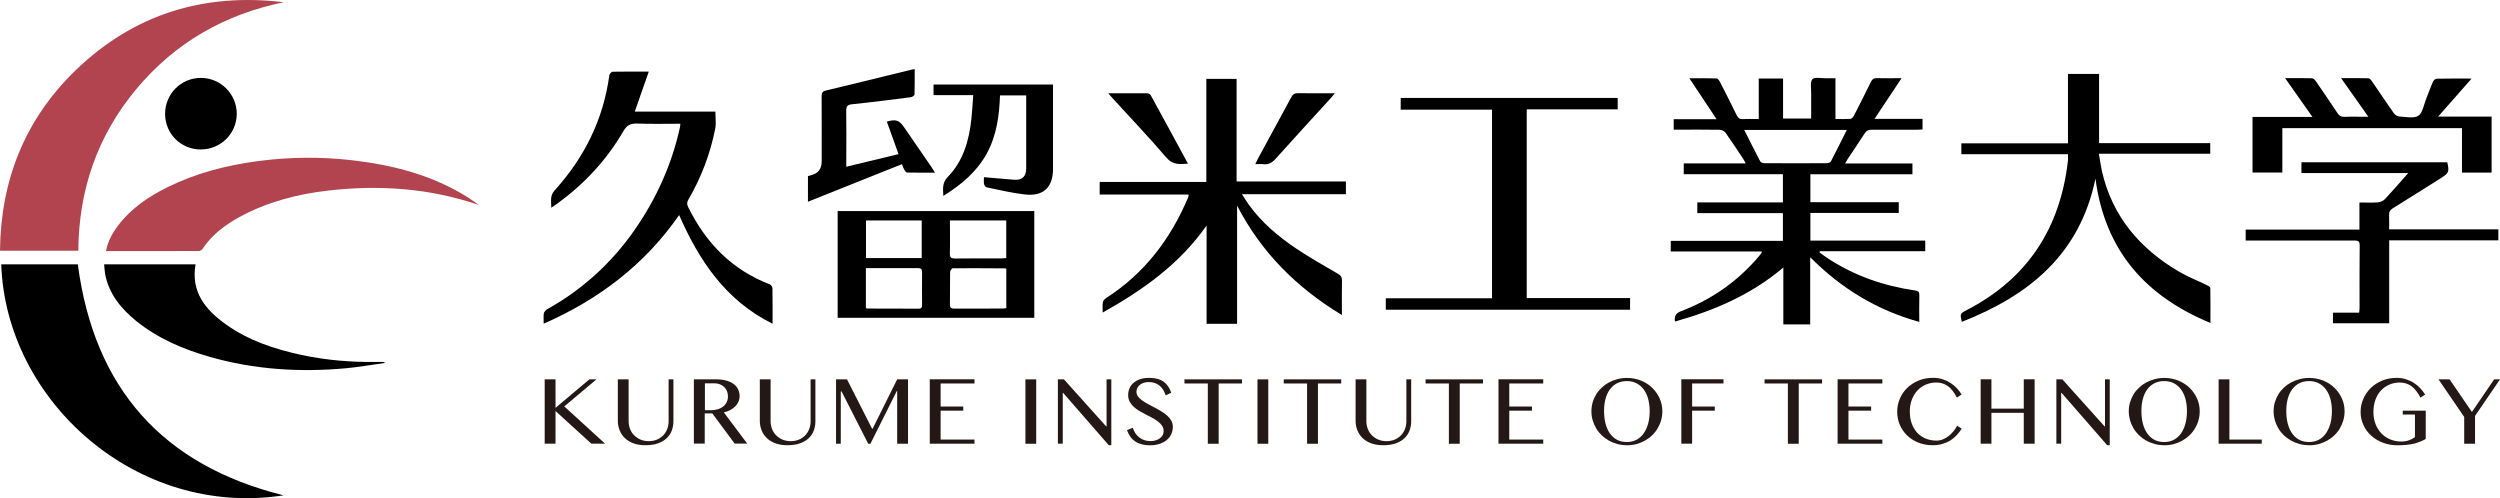 <?xml version="1.0" encoding="UTF-8"?><svg id="_レイヤー_2" xmlns="http://www.w3.org/2000/svg" viewBox="0 0 405.69 80.84"><defs><style>.cls-1{fill:#231815;}.cls-1,.cls-2,.cls-3{stroke-width:0px;}.cls-3{fill:#b2444f;}</style></defs><g id="_文字"><path class="cls-2" d="m289.34,28.27h-16.11v-1.75h10.05c-.14-.28-.21-.46-.32-.62-.97-1.46-1.92-2.92-2.93-4.34-.19-.26-.61-.5-.94-.5-2.22-.04-4.45-.02-6.67-.02h-.82v-1.7h6.96c-1.51-2.27-2.91-4.38-4.42-6.64,1.59,0,3.01-.02,4.42.03.19,0,.43.34.55.57.92,1.79,1.83,3.58,2.71,5.39.23.47.49.67,1.03.64.81-.05,1.63-.01,2.55-.01v-6.57h3.95v6.49h4.56c0-1.38-.01-2.75,0-4.12.01-.78-.2-1.82.21-2.27.36-.39,1.44-.13,2.2-.15.47-.01.95,0,1.53,0v6.61c.9,0,1.69.04,2.47-.03.2-.02.43-.33.55-.56.92-1.79,1.83-3.58,2.71-5.39.23-.47.49-.67,1.02-.65,1.26.04,2.53.01,3.98.01-1.49,2.24-2.9,4.36-4.39,6.6h7.79v1.72c-.27.01-.55.03-.83.04-2.46,0-4.93.01-7.39,0-.52,0-.87.12-1.17.59-.89,1.41-1.84,2.78-2.76,4.17-.12.19-.23.39-.41.72h10.92v1.75h-16.56v4.53h14.34v1.74h-14.34v4.49h18.64v1.73h-17.1c-.02.06-.05.13-.07.19.5.36.99.73,1.51,1.07,4.27,2.75,8.96,4.38,13.97,5.1.58.08.75.27.73.84-.04,1.4-.01,2.79-.01,4.27-6.85-1.9-12.63-5.4-17.7-10.5v10.9h-4.36v-9.23c-5.24,4.44-11.22,6.98-17.59,8.77q-.2-1.23.89-1.64c4.98-1.88,9.22-4.82,12.67-8.87.17-.2.33-.41.49-.63.03-.04.02-.1.05-.23h-14.78v-1.72h18.2v-4.5h-13.89v-1.74h13.89v-4.55Zm10.35-7.18h-16.64c.89,1.76,1.72,3.44,2.59,5.09.09.17.42.3.64.3,3.39.02,6.77.02,10.16,0,.23,0,.58-.11.66-.27.88-1.68,1.72-3.38,2.59-5.13Z"/><path class="cls-3" d="m46.06.36c-9.63,1.97-17.7,6.59-23.99,14.16-6.28,7.55-9.29,16.32-9.36,26.17H0c.12-11.51,4.08-21.42,12.39-29.4C21.81,2.25,33.16-1.19,46.06.36Z"/><path class="cls-2" d="m46.01,80.38C22.2,84.08.96,65.09.2,42.9h12.43c2.65,20.16,13.81,32.61,33.38,37.48Z"/><path class="cls-2" d="m195.75,12.8h4.92v16.65h17.74v2.06h-16.87c.44.68.75,1.22,1.12,1.72,2.1,2.89,4.78,5.17,7.72,7.13,2.17,1.45,4.46,2.74,6.72,4.06.47.27.68.54.67,1.1-.04,1.8-.01,3.59-.01,5.6-7.36-4.44-13.09-10.18-17.01-17.75v19.18h-4.95v-15.95c-4.34,6.2-10.26,10.43-16.86,14.12,0-.67-.06-1.2.03-1.7.04-.25.32-.51.55-.67,6.18-3.97,10.41-9.53,13.25-16.23.05-.12.09-.25.12-.37,0-.02,0-.05-.03-.18h-14.41v-2.05h17.31V12.8Z"/><path class="cls-2" d="m88.23,52.52c0-.68-.06-1.19.02-1.67.05-.25.31-.53.54-.67,5.75-3.2,10.47-7.52,14.22-12.91,3.52-5.07,6.02-10.61,7.34-16.66.03-.15.04-.31.06-.53-2.36,0-4.69.06-7.01-.03-1.11-.04-1.7.29-2.27,1.28-2.71,4.66-6.32,8.53-10.68,11.7-.28.2-.56.38-.99.68,0-1.07-.25-1.93.54-2.81,4.83-5.33,7.91-11.51,8.88-18.7.03-.21.34-.55.53-.56,1.87-.04,3.75-.02,5.87-.02-.78,2.22-1.51,4.32-2.27,6.49h13.08c0,.97.14,1.89-.02,2.74-.8,4.08-2.26,7.92-4.35,11.52-.25.43-.28.77-.05,1.23,2.87,5.83,7.12,10.2,13.28,12.56.19.07.4.41.4.62.03,1.85.02,3.7.02,5.76-7.6-3.78-11.9-10.2-15.16-17.64-5.56,8-12.96,13.66-21.97,17.62Z"/><path class="cls-3" d="m77.73,33.27c-8-2.73-16.15-3.3-24.43-2.35-5.05.58-9.93,1.84-14.44,4.3-2.37,1.3-4.49,2.89-6.01,5.19-.11.16-.37.32-.56.32-5,.02-10.01.01-15.1.01.32-1.59,1.04-2.92,1.97-4.14,2.11-2.79,4.93-4.69,8.02-6.22,4.6-2.28,9.5-3.54,14.56-4.22,5.11-.69,10.24-.75,15.37-.16,6.69.77,13.1,2.42,18.87,6.06.6.38,1.16.81,1.75,1.22Z"/><path class="cls-2" d="m335.59,12h5.04v11.23h18.04v1.72h-18.07c.18,1.02.3,1.95.5,2.86,1.68,7.31,6.14,12.53,12.48,16.26,1.45.85,3.04,1.47,4.56,2.21.21.1.54.3.54.46.04,1.84.02,3.69.02,5.67-10.57-4.37-17.12-11.77-18.66-23.43-2.54,12.34-10.82,18.98-21.69,23.25-.31-1.29-.27-1.36.76-1.89,9.91-5.11,15.23-13.32,16.47-24.3.03-.31,0-.63,0-1.02h-17.3v-1.76h17.3v-11.24Z"/><path class="cls-2" d="m135.93,34.25v17.32h31.91v-17.32h-31.91Zm4.6,1.53h9.04v6.1h-9.04v-6.1Zm9.1,13.64c0,.38-.02.67-.53.67-2.78-.02-5.56-.01-8.34-.02-.07,0-.15-.05-.25-.08v-6.48h2.8c1.88,0,3.76.01,5.64,0,.52,0,.69.17.68.69-.02,1.75-.01,3.5,0,5.24Zm4.53-13.64h9.13v6.09c-.25.02-.5.06-.75.06-2.51,0-5.02-.01-7.53.02-.63,0-.89-.13-.87-.82.05-1.76.01-3.53.01-5.34Zm9.14,14.23c-.24.02-.45.06-.65.06-2.59,0-5.18,0-7.77.01-.54,0-.74-.15-.73-.71.03-1.74,0-3.49.03-5.23,0-.22.29-.61.44-.61,2.85-.02,5.71,0,8.56.02.02,0,.04.03.12.09v6.37Z"/><path class="cls-2" d="m247.75,48.37h16.77v1.89h-39.64v-1.86h17.24v-30.6h-14.82v-1.91h35.21v1.85h-14.76v30.62Z"/><path class="cls-2" d="m16.91,42.9h14.82c-.77,4.47,1.6,7.35,4.87,9.7,3.7,2.66,7.93,4.05,12.33,5,4.03.86,8.11,1.2,12.22,1.13.34,0,.69,0,1.03,0,.04,0,.08.03.34.16-2.27.31-4.32.68-6.39.87-7.47.68-14.86.22-22.09-1.85-4.33-1.24-8.43-2.98-11.96-5.84-2.43-1.98-4.36-4.32-5-7.5-.1-.51-.12-1.04-.18-1.65Z"/><path class="cls-2" d="m387.71,39.03v13.43h-9.13v-1.72h4.25c.03-.31.07-.53.07-.76,0-3.39-.02-6.78.02-10.17,0-.67-.25-.78-.83-.78-5.56.02-11.12,0-16.68,0h-.99v-1.77h18.46v-4.4c1.06,0,2.01.05,2.95-.02.4-.03.88-.21,1.14-.49,1.27-1.34,2.47-2.74,3.83-4.27h-17.33v-1.75h23.66c.36,1.49.25,1.77-.95,2.52-2.62,1.65-5.23,3.31-7.87,4.94-.47.29-.65.61-.62,1.14.04.73.01,1.47.01,2.28h17.72v1.79h-17.73Z"/><path class="cls-2" d="m370.81,12.68c1.59,0,2.99-.02,4.38.02.22,0,.48.28.63.5,1.17,1.7,2.34,3.4,3.47,5.12.29.44.59.66,1.15.64,1.23-.05,2.46-.01,3.89-.01-1.51-2.14-2.92-4.13-4.43-6.27,1.6,0,3.01-.02,4.43.02.21,0,.46.31.61.53,1.19,1.72,2.33,3.47,3.54,5.17.19.27.61.5.94.51,1.03.05,2.3.35,3.02-.13.71-.47.88-1.78,1.26-2.73.38-.93.71-1.88,1.11-2.8.09-.21.38-.48.58-.48,1.82-.04,3.65-.02,5.69-.02-1.84,2.09-3.57,4.06-5.43,6.17h8.68v9.09h-4.81v-7.22h-29.15v7.21h-4.84v-9.03h9.72c-1.52-2.16-2.93-4.15-4.44-6.3Z"/><path class="cls-2" d="m170.88,13.72v.82c0,4.29,0,8.58,0,12.87,0,2.99-1.56,4.48-4.55,4.15-2.1-.23-4.16-.74-6.23-1.16-.17-.04-.37-.32-.41-.52-.07-.33-.02-.68-.02-1.13,1.24.11,2.41.21,3.58.31.45.04.9.09,1.34.11,1.31.07,1.94-.52,1.94-1.89.01-2.81,0-5.61,0-8.42v-3.38h-4.25c-.12,3.28-.54,6.51-2.16,9.45-1.63,2.96-4.12,5.05-7.04,6.86-.05-1.17-.21-2.13.73-3.09,2.51-2.58,3.44-5.89,3.82-9.37.14-1.25.2-2.52.3-3.89h-6.44v-1.72h19.39Z"/><path class="cls-2" d="m137.35,27.05c2.9-.7,5.64-1.36,8.46-2.04-.65-1.82-1.28-3.55-1.9-5.28,1.46-.42,2.01-.23,2.8.92,1.5,2.18,3,4.36,4.5,6.54.16.23.3.48.52.83-1.6,0-3.07.01-4.53-.02-.16,0-.35-.26-.45-.43-.15-.27-.24-.57-.38-.93-2.57,1.02-5.09,2.03-7.62,3.04-2.52,1.01-5.04,2.02-7.64,3.06v-4.15c.18-.06.35-.12.53-.16q1.7-.44,1.7-2.23c0-3.52.01-7.04-.01-10.56,0-.57.13-.82.73-.96,4.6-1.1,9.19-2.23,13.79-3.36.15-.04.31-.06.58-.11,0,1.41.02,2.78-.03,4.14,0,.15-.38.4-.6.43-3.18.4-6.35.81-9.53,1.14-.75.08-.96.32-.95,1.06.04,2.73.02,5.45.01,8.18v.92Z"/><path class="cls-2" d="m32.61,24.26c-3.24,0-5.8-2.53-5.82-5.76-.02-3.24,2.59-5.87,5.83-5.86,3.19.01,5.8,2.63,5.8,5.82,0,3.2-2.6,5.79-5.81,5.79Z"/><path class="cls-2" d="m203.71,26.62c.16-.33.26-.57.38-.79,1.81-3.34,3.64-6.68,5.44-10.03.25-.48.52-.69,1.09-.68,1.95.04,3.89.01,6,.01-.27.32-.42.52-.59.71-3.01,3.3-6.04,6.59-9.02,9.92-.58.65-1.16,1-2.03.88-.38-.05-.77,0-1.26,0Z"/><path class="cls-2" d="m179.84,15.13c2.25,0,4.31,0,6.37.01.19,0,.45.17.54.34,2.01,3.65,3.99,7.32,6.03,11.08-1.35.09-2.46.24-3.5-.98-2.82-3.29-5.81-6.44-8.74-9.64-.19-.21-.38-.43-.71-.81Z"/><path class="cls-1" d="m88.39,61.56h1.76v4.62l5.49-4.62h1.15l-5.22,4.39,6.62,6.05h-2.23l-5.81-5.3v5.3h-1.76v-10.45Z"/><path class="cls-1" d="m100.25,61.56h1.76v6.78c0,.45.08.87.23,1.26.15.4.37.74.66,1.03.29.29.63.53,1.03.7.4.17.85.26,1.34.26s.95-.09,1.35-.26c.4-.17.74-.4,1.02-.7.28-.29.49-.64.64-1.03.15-.39.22-.81.22-1.26v-6.78h.78v6.78c0,.54-.09,1.04-.26,1.51-.17.47-.44.89-.81,1.24-.37.36-.84.64-1.42.85-.58.21-1.27.31-2.08.31-.72,0-1.36-.11-1.92-.31-.56-.21-1.02-.49-1.39-.85-.37-.36-.66-.78-.85-1.26-.19-.48-.29-.99-.29-1.53v-6.74Z"/><path class="cls-1" d="m112.62,61.56h3.61c.63,0,1.18.07,1.65.2.47.14.87.32,1.19.57.32.24.56.53.71.86.16.34.24.7.24,1.09,0,.32-.06.63-.19.91-.12.28-.3.54-.52.76-.23.23-.5.42-.81.59-.31.17-.66.3-1.04.38l3.8,5.07h-2.04l-3.63-4.91h-1.23v4.91h-1.76v-10.45Zm1.76,5.01h1c.4,0,.76-.05,1.1-.16.34-.1.62-.25.87-.44.24-.19.44-.43.57-.71.14-.28.21-.58.21-.93,0-.31-.05-.6-.16-.86-.11-.26-.26-.48-.45-.67-.19-.19-.43-.33-.7-.44-.27-.11-.57-.16-.89-.16h-1.54v4.36Z"/><path class="cls-1" d="m123.29,61.56h1.76v6.78c0,.45.08.87.23,1.26.15.4.37.74.66,1.03.29.29.63.53,1.03.7.4.17.85.26,1.34.26s.95-.09,1.35-.26c.4-.17.74-.4,1.02-.7.28-.29.49-.64.64-1.03.15-.39.22-.81.22-1.26v-6.78h.78v6.78c0,.54-.09,1.04-.26,1.51-.17.47-.44.89-.81,1.24-.37.36-.84.64-1.42.85-.58.21-1.27.31-2.08.31-.72,0-1.36-.11-1.92-.31-.56-.21-1.02-.49-1.39-.85-.38-.36-.66-.78-.85-1.26-.19-.48-.29-.99-.29-1.53v-6.74Z"/><path class="cls-1" d="m135.66,61.56h1.79l4.07,8.02h.08l3.99-8.02h1.76v10.45h-1.76v-8.56h-.06l-4.28,8.56h-.36l-4.33-8.5h-.12v8.5h-.77v-10.45Z"/><path class="cls-1" d="m158.14,61.56v.67h-5.5v3.74h3.68v.67h-3.68v4.69h5.5v.67h-7.26v-10.45h7.26Z"/><path class="cls-1" d="m166.4,61.56h1.75v10.45h-1.75v-10.45Z"/><path class="cls-1" d="m171.67,61.56h.98l6.85,7.63h.07v-7.63h.77v10.69h-.41l-7.41-8.5h-.06v8.25h-.79v-10.45Z"/><path class="cls-1" d="m186.73,71.58c.26,0,.51-.04.77-.11.25-.07.48-.18.67-.31.2-.14.36-.31.48-.51.12-.2.18-.44.18-.7,0-.32-.08-.6-.25-.85-.16-.25-.38-.48-.65-.69-.27-.21-.57-.4-.92-.59-.34-.18-.7-.37-1.06-.55-.36-.18-.71-.38-1.06-.58-.34-.2-.65-.43-.92-.68-.27-.25-.48-.52-.65-.83-.16-.31-.25-.66-.25-1.06s.07-.77.22-1.11c.15-.34.37-.64.66-.89.29-.25.65-.45,1.07-.59.42-.14.91-.21,1.46-.21.99,0,1.77.21,2.34.62.57.41.99,1.01,1.24,1.8l-.9.41c-.11-.32-.24-.62-.4-.88-.16-.26-.36-.49-.58-.68-.23-.19-.49-.33-.78-.44-.29-.1-.63-.15-1-.15-.33,0-.62.05-.87.14-.25.09-.45.21-.62.36-.16.15-.29.32-.37.51-.08.19-.12.38-.12.57,0,.28.08.53.25.76.17.23.39.44.67.64.28.2.6.4.95.59.35.19.71.38,1.08.57.37.19.73.4,1.08.61.35.21.67.44.95.69.28.25.5.52.67.82.17.3.25.63.25.99,0,.41-.08.8-.24,1.17-.16.36-.39.68-.71.95-.31.27-.7.49-1.17.65-.47.16-1.01.24-1.63.24-.5,0-.95-.06-1.34-.17-.4-.11-.75-.27-1.05-.48-.3-.21-.56-.46-.77-.77-.21-.3-.39-.65-.53-1.04l.94-.39c.22.69.58,1.22,1.09,1.6.51.38,1.11.57,1.79.57Z"/><path class="cls-1" d="m201.54,61.56v.67h-3.78v9.78h-1.76v-9.78h-3.79v-.67h9.33Z"/><path class="cls-1" d="m204.06,61.56h1.75v10.45h-1.75v-10.45Z"/><path class="cls-1" d="m217.65,61.56v.67h-3.78v9.78h-1.76v-9.78h-3.79v-.67h9.32Z"/><path class="cls-1" d="m219.97,61.56h1.76v6.78c0,.45.08.87.23,1.26.15.4.37.74.66,1.03.29.29.63.53,1.03.7.4.17.85.26,1.34.26s.95-.09,1.35-.26c.4-.17.74-.4,1.02-.7.28-.29.49-.64.64-1.03.15-.39.22-.81.22-1.26v-6.78h.78v6.78c0,.54-.09,1.04-.26,1.51-.17.47-.44.89-.81,1.24-.37.36-.84.64-1.42.85-.58.21-1.27.31-2.08.31-.72,0-1.36-.11-1.92-.31-.56-.21-1.02-.49-1.39-.85-.37-.36-.66-.78-.85-1.26-.19-.48-.29-.99-.29-1.53v-6.74Z"/><path class="cls-1" d="m240.66,61.56v.67h-3.78v9.78h-1.76v-9.78h-3.78v-.67h9.32Z"/><path class="cls-1" d="m250.43,61.56v.67h-5.51v3.74h3.68v.67h-3.68v4.69h5.51v.67h-7.26v-10.45h7.26Z"/><path class="cls-1" d="m264,72.25c-.54,0-1.06-.07-1.55-.2-.49-.13-.95-.32-1.38-.56-.43-.24-.81-.53-1.16-.86-.35-.34-.65-.71-.89-1.12-.24-.41-.43-.85-.57-1.32-.14-.47-.2-.96-.2-1.46s.07-.98.2-1.44c.13-.46.33-.89.57-1.29.24-.4.54-.76.89-1.09.35-.33.74-.61,1.16-.84.43-.23.89-.41,1.38-.54.49-.13,1.01-.2,1.55-.2.81,0,1.57.14,2.27.42.7.28,1.31.67,1.82,1.16.51.49.92,1.06,1.22,1.72.3.66.45,1.36.45,2.11,0,.51-.07.99-.2,1.46-.13.47-.33.91-.57,1.32-.24.41-.54.79-.89,1.12-.35.34-.73.62-1.16.86-.43.24-.89.43-1.38.56-.49.13-1.01.2-1.55.2Zm0-.52c.59,0,1.12-.13,1.58-.37.46-.25.85-.6,1.16-1.05.32-.45.55-.98.72-1.59.16-.61.24-1.28.24-2s-.08-1.38-.24-1.97c-.16-.6-.4-1.11-.72-1.54-.31-.43-.7-.77-1.16-1.01-.46-.24-.99-.36-1.58-.36s-1.15.12-1.61.36c-.46.24-.85.58-1.16,1.01-.31.43-.55.95-.7,1.54-.16.6-.23,1.25-.23,1.97s.08,1.39.23,2c.16.61.39,1.14.7,1.59.31.45.7.8,1.16,1.05.46.25,1,.37,1.61.37Z"/><path class="cls-1" d="m279.68,61.56v.67h-5.09v3.74h3.68v.67h-3.68v5.36h-1.75v-10.45h6.85Z"/><path class="cls-1" d="m295.68,61.56v.67h-3.79v9.78h-1.76v-9.78h-3.78v-.67h9.33Z"/><path class="cls-1" d="m305.46,61.56v.67h-5.5v3.74h3.68v.67h-3.68v4.69h5.5v.67h-7.26v-10.45h7.26Z"/><path class="cls-1" d="m309.92,66.82c0,.73.11,1.39.33,1.97.22.58.52,1.07.9,1.47.39.4.84.71,1.37.92.53.21,1.1.32,1.72.32.36,0,.72-.07,1.06-.21.34-.14.66-.33.95-.56.29-.23.55-.49.78-.78.23-.29.42-.58.57-.87l.73.48c-.21.35-.46.69-.76,1.01-.29.32-.63.61-1.01.86-.38.25-.82.44-1.3.59-.48.15-1.03.23-1.63.23-.86,0-1.65-.15-2.36-.44-.71-.29-1.31-.68-1.82-1.18-.5-.49-.89-1.07-1.17-1.73-.28-.66-.41-1.36-.41-2.09s.14-1.44.42-2.1c.28-.66.68-1.25,1.19-1.75.51-.5,1.13-.9,1.84-1.2.72-.3,1.51-.45,2.39-.45.55,0,1.06.08,1.53.23.47.15.89.35,1.28.6.39.25.73.53,1.03.86.3.32.56.66.77,1.01l-.76.51c-.44-.85-.92-1.47-1.46-1.86-.54-.39-1.16-.59-1.86-.59-.61,0-1.17.11-1.7.33-.53.22-.98.53-1.37.94-.39.41-.69.91-.92,1.5-.22.59-.34,1.25-.34,1.98Z"/><path class="cls-1" d="m323.16,66.99v5.01h-1.75v-10.45h1.75v4.76h5.25v-4.76h1.76v10.45h-1.76v-5.01h-5.25Z"/><path class="cls-1" d="m333.69,61.56h.98l6.85,7.63h.07v-7.63h.77v10.69h-.41l-7.41-8.5h-.06v8.25h-.78v-10.45Z"/><path class="cls-1" d="m351.2,72.25c-.54,0-1.06-.07-1.55-.2-.49-.13-.95-.32-1.38-.56-.43-.24-.81-.53-1.16-.86-.35-.34-.65-.71-.89-1.12-.24-.41-.43-.85-.57-1.32-.13-.47-.2-.96-.2-1.46s.07-.98.2-1.44c.14-.46.33-.89.57-1.29.24-.4.54-.76.89-1.09.35-.33.74-.61,1.16-.84.43-.23.89-.41,1.38-.54.49-.13,1.01-.2,1.55-.2.81,0,1.57.14,2.27.42.7.28,1.31.67,1.82,1.16.51.49.92,1.06,1.22,1.72.3.66.45,1.36.45,2.11,0,.51-.07.99-.2,1.46-.13.47-.32.91-.57,1.32-.24.41-.54.79-.89,1.12-.35.34-.73.62-1.16.86-.43.24-.89.43-1.38.56-.49.13-1.01.2-1.55.2Zm0-.52c.6,0,1.12-.13,1.58-.37.46-.25.85-.6,1.16-1.05.31-.45.55-.98.71-1.59.16-.61.24-1.28.24-2s-.08-1.38-.24-1.97c-.16-.6-.4-1.11-.71-1.54-.32-.43-.7-.77-1.16-1.01-.46-.24-.98-.36-1.58-.36s-1.15.12-1.61.36c-.46.24-.85.58-1.16,1.01-.31.43-.55.95-.7,1.54-.16.6-.23,1.25-.23,1.97s.08,1.39.23,2c.16.61.39,1.14.7,1.59.31.45.7.8,1.16,1.05.46.25,1,.37,1.61.37Z"/><path class="cls-1" d="m360.03,61.56h1.75v9.77h5.25v.67h-7v-10.45Z"/><path class="cls-1" d="m374.71,72.25c-.54,0-1.06-.07-1.55-.2-.49-.13-.95-.32-1.38-.56-.43-.24-.82-.53-1.17-.86-.35-.34-.65-.71-.89-1.12-.24-.41-.43-.85-.57-1.32-.13-.47-.2-.96-.2-1.46s.07-.98.2-1.44c.14-.46.33-.89.57-1.29.24-.4.54-.76.89-1.09.35-.33.74-.61,1.17-.84.43-.23.89-.41,1.38-.54.49-.13,1.01-.2,1.55-.2.81,0,1.57.14,2.27.42.7.28,1.31.67,1.82,1.16.51.49.92,1.06,1.22,1.72.3.66.45,1.36.45,2.11,0,.51-.07.99-.2,1.46-.14.47-.33.91-.57,1.32-.24.41-.54.79-.89,1.12-.35.34-.73.62-1.16.86-.43.24-.89.43-1.38.56-.49.13-1.01.2-1.55.2Zm0-.52c.59,0,1.12-.13,1.58-.37.46-.25.85-.6,1.16-1.05.31-.45.55-.98.72-1.59.16-.61.24-1.28.24-2s-.08-1.38-.24-1.97c-.16-.6-.4-1.11-.72-1.54-.32-.43-.7-.77-1.16-1.01-.46-.24-.98-.36-1.58-.36s-1.15.12-1.61.36c-.46.24-.85.58-1.16,1.01-.31.43-.55.95-.7,1.54-.16.6-.23,1.25-.23,1.97s.08,1.39.23,2c.16.61.39,1.14.7,1.59.31.45.7.8,1.16,1.05.46.25,1,.37,1.61.37Z"/><path class="cls-1" d="m389.49,62.07c-.63,0-1.21.11-1.74.34-.53.22-.99.54-1.38.96-.39.42-.68.92-.9,1.51-.21.59-.32,1.25-.32,1.98s.12,1.4.35,1.98c.24.59.56,1.09.96,1.51.41.42.88.74,1.43.96.55.22,1.14.34,1.76.34.46,0,.87-.06,1.24-.19.37-.13.7-.3,1-.53v-3.66h-1.98v-.63h3.73v4.6c-.31.16-.61.31-.93.44-.31.13-.65.23-1.01.32-.36.08-.75.15-1.18.19-.43.04-.92.07-1.46.07-.86,0-1.66-.14-2.4-.43-.73-.28-1.36-.67-1.9-1.16-.53-.49-.95-1.06-1.24-1.72-.3-.66-.45-1.35-.45-2.09s.14-1.44.43-2.11c.28-.67.69-1.26,1.2-1.77.52-.51,1.14-.91,1.85-1.21.72-.3,1.51-.45,2.37-.45.55,0,1.06.08,1.53.23.47.15.9.35,1.28.6.39.25.73.53,1.03.86.3.32.56.66.78,1.01l-.76.51c-.44-.85-.92-1.47-1.46-1.86-.54-.39-1.16-.59-1.86-.59Z"/><path class="cls-1" d="m397.51,61.56l3.62,5.29,3.61-5.29h.95l-4.05,5.93v4.52h-1.76v-4.35l-4.17-6.1h1.8Z"/></g></svg>